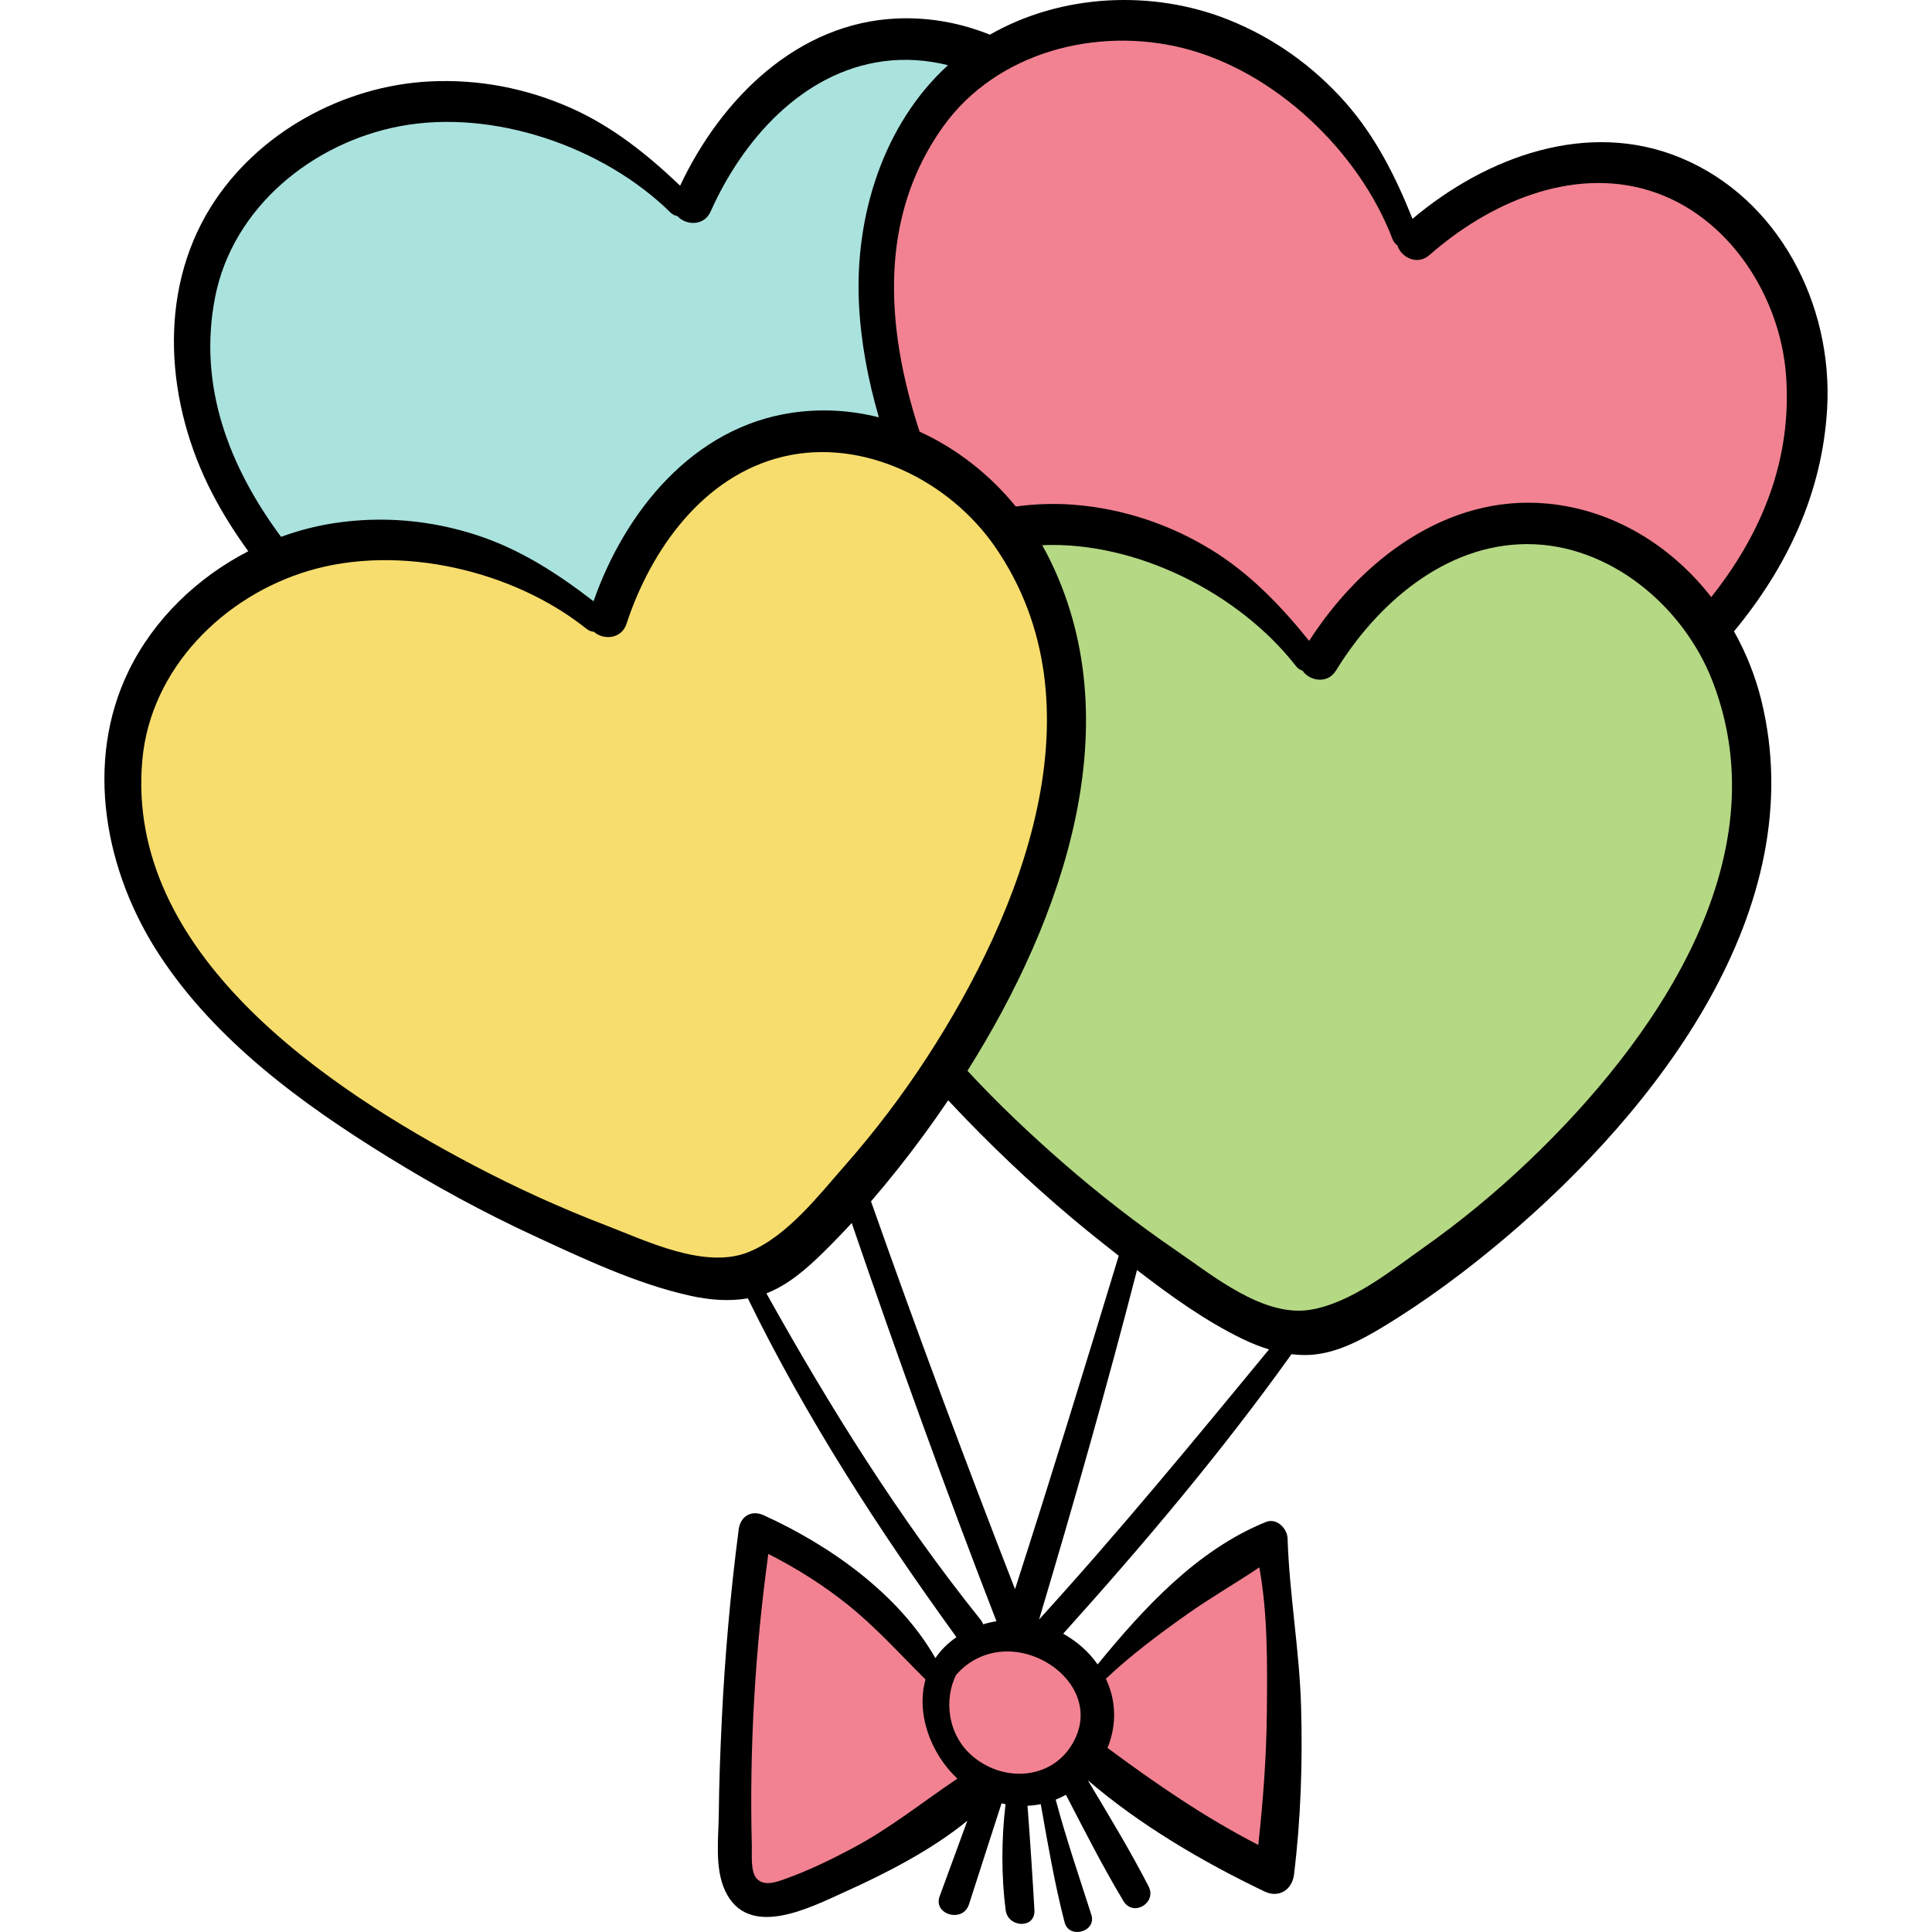 <?xml version="1.0" encoding="iso-8859-1"?>
<!-- Generator: Adobe Illustrator 19.0.0, SVG Export Plug-In . SVG Version: 6.00 Build 0)  -->
<svg version="1.1" id="Capa_1" xmlns="http://www.w3.org/2000/svg" xmlns:xlink="http://www.w3.org/1999/xlink" x="0px" y="0px"
	 viewBox="0 0 511.997 511.997" style="enable-background:new 0 0 511.997 511.997;" xml:space="preserve">
<polygon style="fill:#F7DD6D;" points="227.166,113.666 195.499,118.999 173.499,141.666 158.832,163.999 124.499,144.999 
	88.166,146.332 54.499,158.999 35.166,184.999 34.499,226.999 59.832,267.999 105.832,304.666 177.499,337.999 201.166,337.666 
	228.499,315.332 264.832,261.666 282.166,207.999 280.499,164.999 257.499,128.332 "/>
<polygon style="fill:#AAE2DE;" points="255.499,14.332 227.832,11.666 203.166,27.999 183.832,53.332 162.166,39.332 
	112.499,26.999 82.166,37.332 55.832,63.666 50.166,88.332 56.499,119.999 69.166,144.999 102.166,145.332 136.832,150.999 
	158.832,163.999 173.499,141.666 200.166,116.666 227.166,113.666 238.499,119.666 230.832,73.666 236.166,52.666 251.166,26.332 
	"/>
<polygon style="fill:#F28291;" points="374.832,63.999 357.166,33.332 324.832,9.666 296.166,6.666 265.832,16.332 239.166,36.666 
	230.832,73.666 235.499,107.666 238.499,119.666 265.832,138.999 292.166,140.999 320.499,150.332 346.832,173.999 366.166,157.332 
	394.499,139.332 424.832,141.666 448.499,158.999 454.499,167.332 468.499,145.666 481.166,105.666 475.166,75.666 453.499,49.332 
	426.499,41.666 394.832,50.999 "/>
<polygon style="fill:#B5D884;" points="346.832,173.999 320.499,150.332 280.499,139.999 265.832,138.999 277.499,174.666 
	282.166,207.999 264.832,261.666 250.166,277.666 253.166,288.666 281.166,313.666 337.832,354.332 370.832,345.666 
	399.499,316.999 435.499,279.666 455.832,242.666 462.166,198.666 454.499,167.332 424.832,141.666 399.499,140.999 
	370.499,150.332 "/>
<path style="fill:#F28291;" d="M201.798,407.623c-6.579,32.482-8.064,65.989-4.386,98.926c15.267-8.082,30.535-16.165,45.802-24.247
	c7.484-3.962,15.196-7.996,23.613-8.921c4.254-0.467,8.596-0.123,12.79-0.976c4.194-0.853,8.446-3.268,9.846-7.313
	c14.292,12.233,30.263,22.501,47.325,30.426c5.33-28.311,5.421-57.599,0.267-85.942c0.161,0.888-22.801,14.567-25.121,16.293
	c-8.284,6.159-15.52,13.552-23.565,19.879c-10.389-19.857-29.414-16.75-41.049-0.427
	C232.575,431.581,219.487,417.949,201.798,407.623z"/>
<path d="M445.29,41.779c-24.664-10.179-51.559-0.159-70.963,16.215c-4.434-11.103-9.773-21.777-17.758-30.814
	c-8.537-9.661-19.02-17.147-30.994-21.938c-20.131-8.054-44.322-6.897-63.245,3.949c-7.594-3.054-15.81-4.63-24.343-4.302
	c-26.662,1.028-46.932,21.347-57.746,44.318c-8.659-8.244-17.961-15.721-28.986-20.607c-11.787-5.223-24.436-7.659-37.317-7.022
	c-22.957,1.134-45.751,13.576-58.035,33.218c-14.384,22.999-11.805,52.473,0.298,75.868c2.793,5.4,6.039,10.517,9.593,15.42
	c-13.485,6.956-24.945,17.95-31.619,31.548c-11.953,24.352-6.369,53.406,8.066,75.439c14.93,22.789,37.783,39.47,60.67,53.59
	c12.315,7.598,25.057,14.559,38.188,20.644c13.287,6.157,27.613,12.967,41.97,16.112c4.927,1.079,10.12,1.522,15.115,0.657
	c15.501,31.732,34.593,61.212,55.284,89.798c-2.345,1.608-4.191,3.485-5.582,5.543c-9.761-17.099-28.169-30.009-45.549-37.876
	c-3.246-1.469-6.126,0.336-6.574,3.772c-2.181,16.735-3.675,33.645-4.484,50.501c-0.397,8.27-0.708,16.541-0.789,24.822
	c-0.062,6.412-1.141,14.401,1.66,20.41c6.065,13.011,22.319,4.584,31.479,0.449c10.945-4.94,23.051-11.077,32.728-18.977
	l-7.345,20.04c-1.772,4.836,6.17,7.1,7.768,2.142l8.639-26.805c0.351,0.087,0.705,0.163,1.061,0.234
	c-1.107,9.232-1.131,19.096,0.028,28.069c0.609,4.715,7.915,5.023,7.627,0c-0.526-9.177-1.129-18.451-1.835-27.646
	c0.941-0.047,1.894-0.143,2.859-0.306c0.22-0.037,0.433-0.094,0.651-0.137c1.855,10.481,3.653,20.974,6.302,31.289
	c1.181,4.599,8.556,2.565,7.107-1.959c-3.25-10.149-6.694-20.216-9.448-30.504c0.935-0.372,1.831-0.821,2.707-1.305
	c4.92,9.481,9.745,19.015,15.249,28.171c2.571,4.277,8.923,0.509,6.66-3.893c-4.938-9.606-10.569-18.826-16.095-28.104
	c13.899,11.909,30.416,21.595,46.828,29.462c3.811,1.827,7.308-0.458,7.802-4.477c1.815-14.764,2.297-29.709,1.874-44.572
	c-0.424-14.9-3.105-29.651-3.573-44.5c-0.083-2.646-2.885-5.539-5.748-4.379c-18.2,7.376-32.343,22.766-44.592,37.747
	c-2.367-3.383-5.536-6.137-9.129-8.138c21.314-23.687,41.966-48.133,60.499-74.068c1.699,0.204,3.413,0.28,5.133,0.168
	c6.738-0.438,13.115-3.791,18.787-7.207c11.63-7.005,22.598-15.185,32.946-23.961c39.701-33.667,81.318-86.901,67.636-142.357
	c-1.571-6.368-4.029-12.505-7.23-18.203c13.929-16.818,23.4-36.495,24.687-59.061C485.779,80.79,471.416,52.562,445.29,41.779z
	 M314.572,427.809c6.195-4.385,12.856-8.195,19.158-12.444c2.26,12.346,2.11,25.604,2.007,37.915
	c-0.099,11.938-0.986,23.799-2.278,35.645c-14.202-7.313-27.029-16.123-39.958-25.714c1.864-4.572,2.345-9.699,0.929-14.696
	c-0.357-1.26-0.818-2.469-1.358-3.629C299.718,438.612,307.126,433.08,314.572,427.809z M56.989,78.822
	c4.646-23.868,25.859-41.036,49.086-45.396c24.63-4.623,53.826,5.408,71.566,22.851c0.577,0.567,1.229,0.88,1.89,1.002
	c2.216,2.444,7.024,2.742,8.805-1.248c8.433-18.898,24.236-36.916,45.788-39.795c5.786-0.773,11.556-0.338,17.107,1.04
	c-17.177,15.678-24.704,39.965-23.607,63.057c0.488,10.284,2.421,20.385,5.284,30.263c-7.291-1.84-14.954-2.357-22.716-1.255
	c-26.416,3.753-44.499,26.041-52.903,49.999c-9.457-7.314-19.476-13.799-30.944-17.53c-12.26-3.989-25.092-5.116-37.84-3.164
	c-4.763,0.729-9.465,1.958-14.021,3.627C60.662,123.612,52.434,102.225,56.989,78.822z M160.409,324.663
	c-11.896-4.561-23.502-9.855-34.779-15.782c-39.315-20.666-92.503-56.415-87.915-107.46c2.177-24.218,21.52-43.468,44.179-50.184
	c24.027-7.121,54.096-0.132,73.53,15.402c0.632,0.505,1.313,0.75,1.983,0.803c2.454,2.205,7.268,2.008,8.631-2.144
	c6.453-19.662,20.328-39.203,41.472-44.275c21.298-5.109,44.14,6.423,56.197,23.9c28.972,41.995,6.872,96.89-17.895,135.052
	c-6.567,10.119-13.853,19.746-21.822,28.802c-7.096,8.064-15.297,18.776-25.48,22.976
	C186.912,336.539,171.304,328.84,160.409,324.663z M251.277,291.59c2.855,3.048,5.736,6.055,8.653,8.978
	c10.221,10.243,21.004,19.965,32.369,28.925c1.38,1.088,2.773,2.189,4.178,3.294c-8.968,29.512-18.02,59.001-27.486,88.357
	c-13.238-34.057-26.027-68.312-38.166-102.773c4.841-5.604,9.443-11.419,13.817-17.37
	C246.875,297.963,249.092,294.82,251.277,291.59z M203.103,342.749c5.769-2.221,10.699-6.556,15.037-10.81
	c2.591-2.541,5.111-5.158,7.574-7.831c12.121,35.428,24.835,70.616,38.354,105.539c-1.18,0.185-2.353,0.452-3.509,0.808
	c-0.173-0.429-0.401-0.862-0.747-1.293C238.24,402.303,219.876,372.816,203.103,342.749z M225.772,489.877
	c-5.548,2.935-11.285,5.736-17.194,7.87c-2.362,0.853-6.019,2.389-8.071,0.06c-1.641-1.862-1.207-6.255-1.265-8.536
	c-0.664-25.952,0.835-51.776,4.367-77.464c7.505,3.799,14.67,8.323,21.216,13.589c7.408,5.959,13.725,13.007,20.446,19.677
	c-2.512,8.945,1.213,19.448,8.433,26.281C244.4,477.619,235.815,484.563,225.772,489.877z M284.703,461.21
	c-5.56,10.86-19.583,11.418-27.897,3.335c-5.672-5.514-6.571-14.232-3.494-20.589c3.036-3.591,7.528-6.066,12.847-6.293
	C278.292,437.145,291.026,448.86,284.703,461.21z M275.368,429.182c9.168-30.728,17.953-61.562,25.953-92.613
	c8.879,6.857,18.234,13.571,28.077,18.317c2.217,1.069,4.534,2.001,6.911,2.722C316.379,381.806,296.48,405.987,275.368,429.182z
	 M405.126,307.696c-8.732,8.323-18.049,16.002-27.898,22.967c-8.771,6.201-19.229,14.723-30.108,16.452
	c-12.391,1.969-25.792-9.134-35.423-15.721c-10.516-7.192-20.581-15.028-30.179-23.406c-8.124-7.091-16.83-15.251-25.135-24.217
	c25.473-40.463,43.856-92.722,21.095-136.92c-0.412-0.8-0.841-1.592-1.283-2.376c24.832-1.065,52.082,12.611,67.244,32.035
	c0.498,0.637,1.103,1.033,1.743,1.24c1.877,2.713,6.605,3.637,8.893-0.087c10.831-17.633,28.853-33.431,50.597-33.469
	c21.901-0.038,41.453,16.469,49.136,36.263C472.267,228.021,438.056,276.307,405.126,307.696z M453.493,158.23
	c-10.545-13.537-25.819-23.137-43.509-24.779c-26.567-2.466-49.32,15.029-63.043,36.39c-7.507-9.305-15.752-17.934-26.044-24.219
	c-11.004-6.719-23.226-10.787-36.079-11.84c-5.184-0.424-10.431-0.254-15.623,0.447c-6.904-8.471-15.674-15.362-25.493-19.832
	c-9.084-27.713-10.904-56.949,6.245-80.86c14.171-19.759,40.61-26.522,63.541-20.803c24.315,6.064,46.672,27.352,55.527,50.602
	c0.288,0.755,0.75,1.312,1.301,1.699c0.995,3.146,5.242,5.421,8.524,2.536c15.543-13.662,37.418-23.453,58.209-17.087
	c20.942,6.412,34.766,27.945,36.28,49.123C474.934,122.06,466.696,141.627,453.493,158.23z"/>
<g>
</g>
<g>
</g>
<g>
</g>
<g>
</g>
<g>
</g>
<g>
</g>
<g>
</g>
<g>
</g>
<g>
</g>
<g>
</g>
<g>
</g>
<g>
</g>
<g>
</g>
<g>
</g>
<g>
</g>
</svg>

